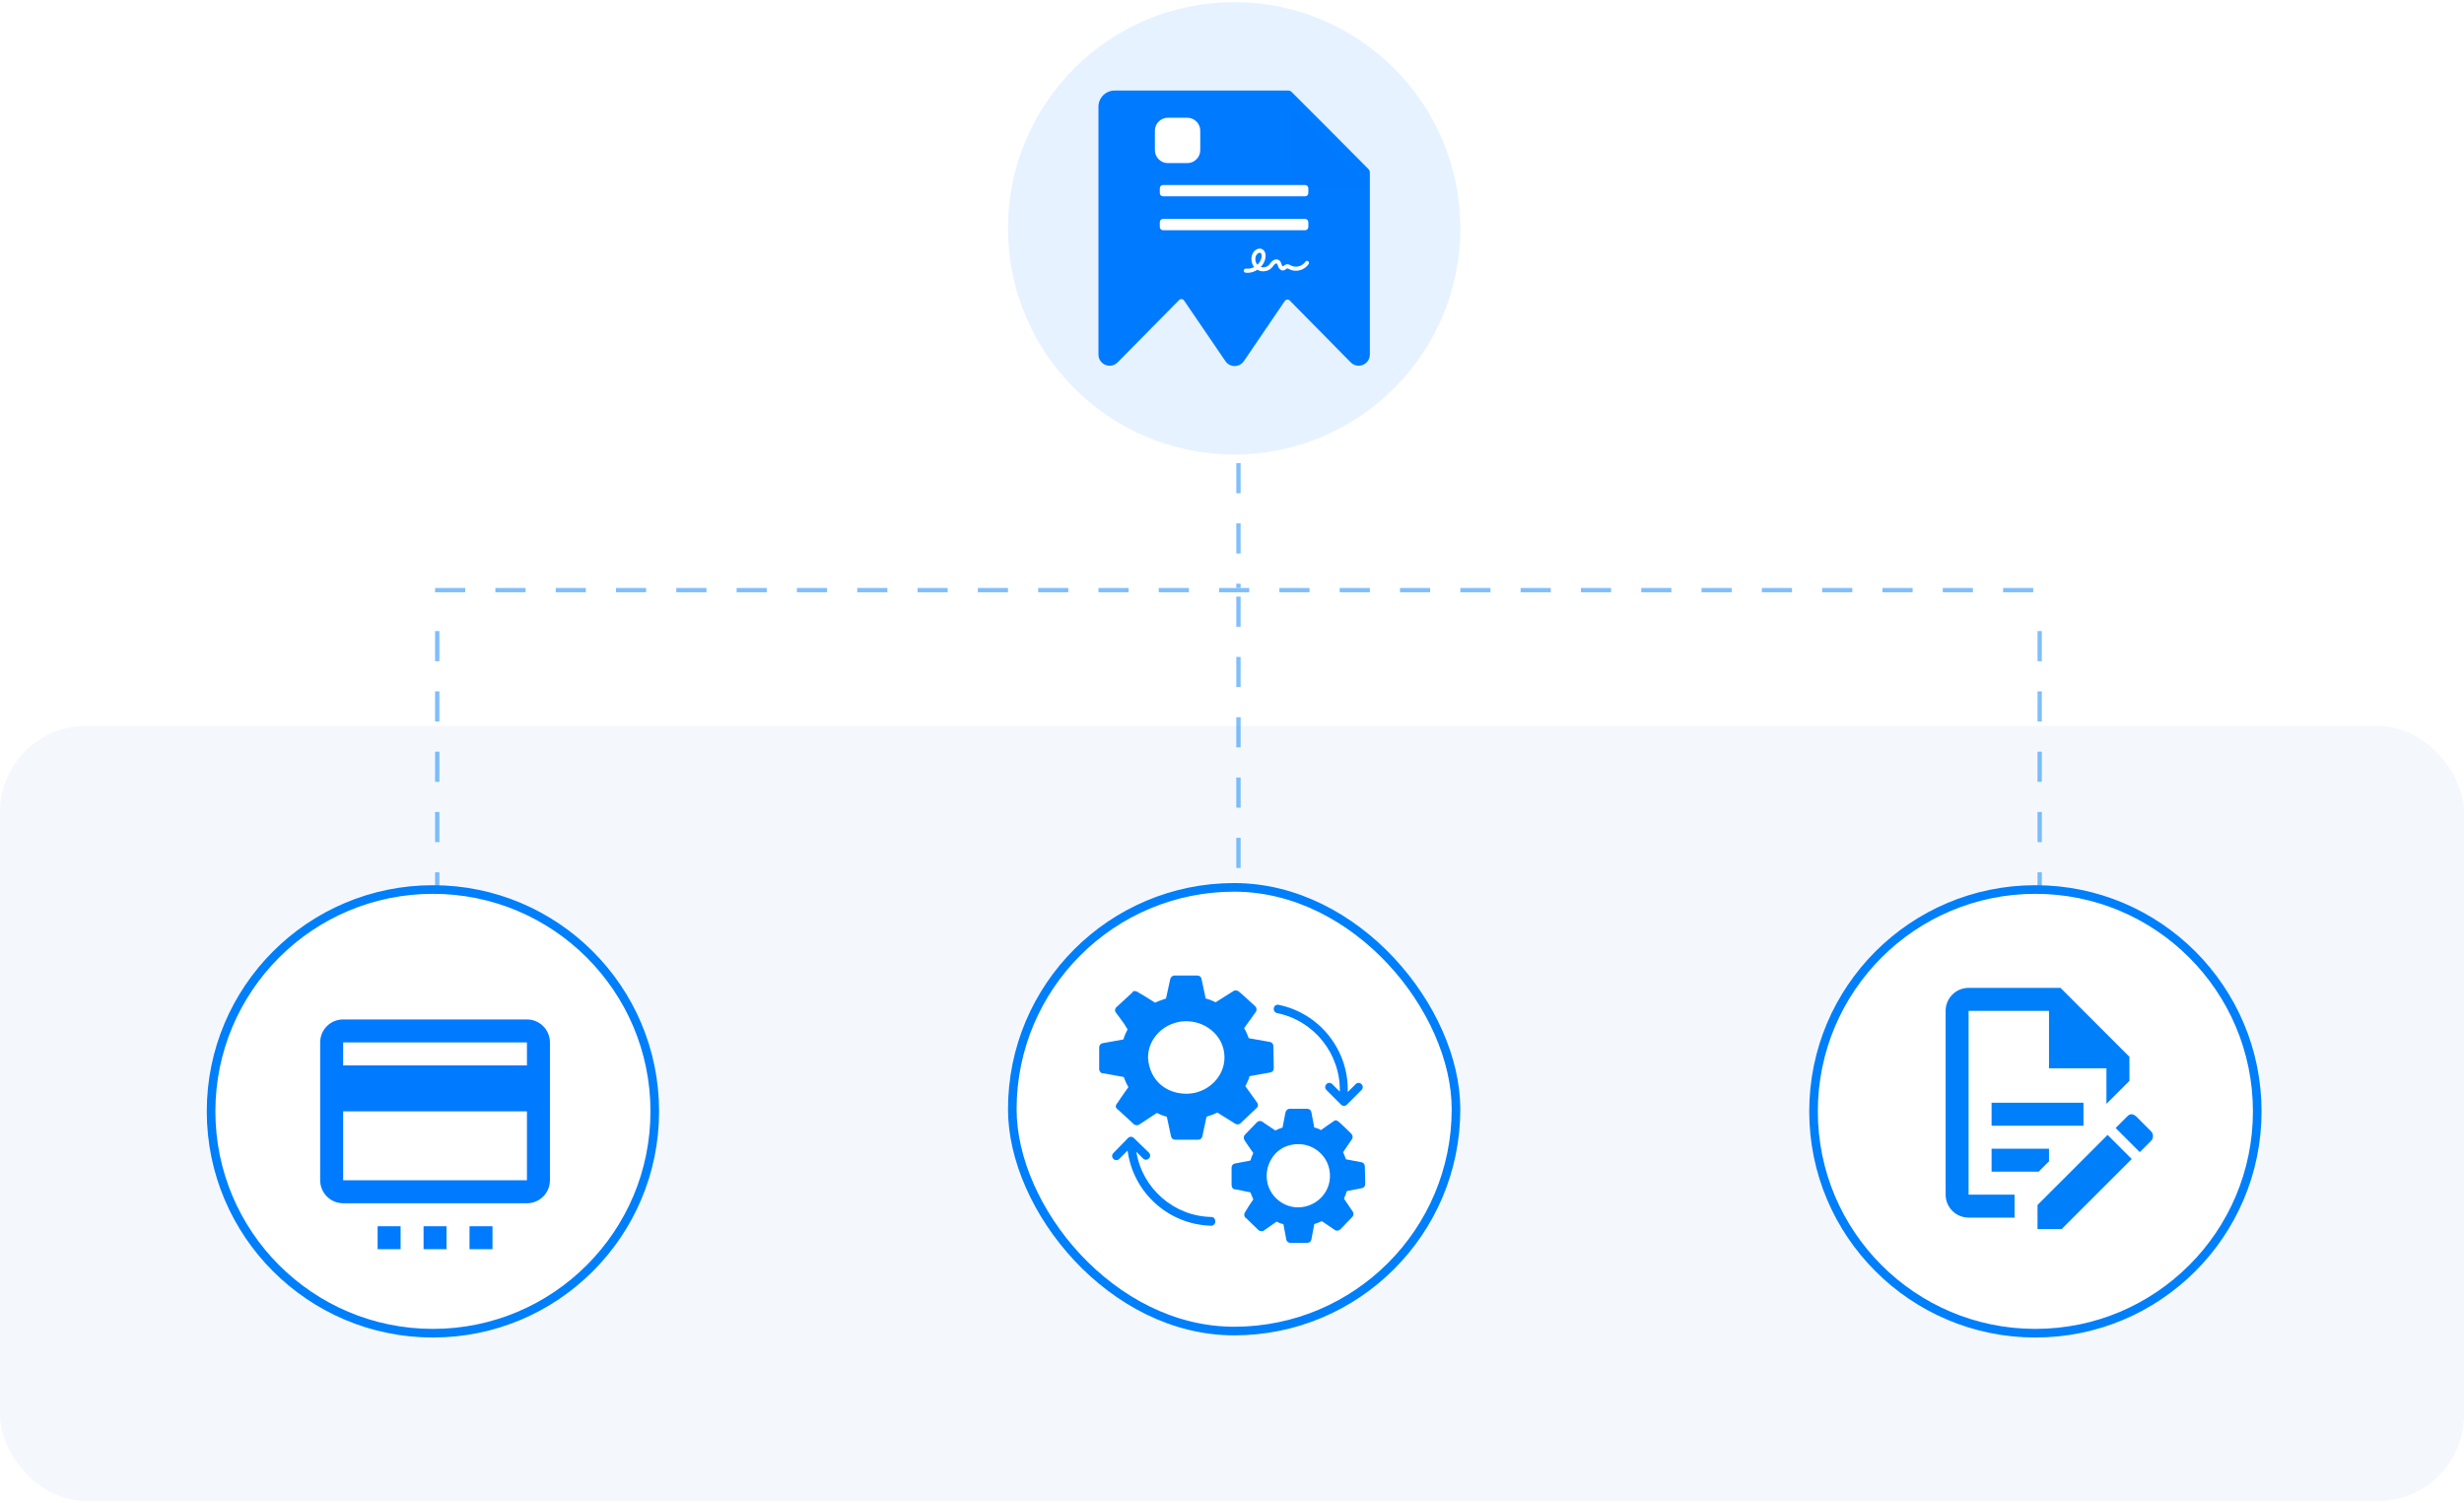 <svg width="572" height="349" viewBox="0 0 572 349" fill="none" xmlns="http://www.w3.org/2000/svg">
<rect y="168.5" width="572" height="180" rx="20" fill="#F4F8FD"/>
<g opacity="0.5">
<line x1="287.5" y1="107.5" x2="287.5" y2="136.5" stroke="#007FFA" stroke-dasharray="7 7"/>
<line x1="101.5" y1="146.5" x2="101.5" y2="223.5" stroke="#007FFA" stroke-dasharray="7 7"/>
<line x1="287.5" y1="138.5" x2="287.5" y2="223.5" stroke="#007FFA" stroke-dasharray="7 7"/>
<line x1="473.5" y1="146.5" x2="473.5" y2="223.5" stroke="#007FFA" stroke-dasharray="7 7"/>
<line x1="101" y1="137" x2="474" y2="137" stroke="#007FFA" stroke-dasharray="7 7"/>
</g>
<circle opacity="0.1" cx="286.5" cy="53" r="52.5" fill="#0079FF"/>
<path d="M318 40.044V45.692V82.275C318 84.614 315.204 85.784 313.565 84.128L299.411 69.767C299.079 69.43 298.523 69.481 298.257 69.872L288.752 83.844C288.739 83.862 288.721 83.874 288.708 83.892C288.465 84.232 288.144 84.508 287.773 84.697C287.403 84.885 286.993 84.982 286.578 84.977C286.163 84.972 285.755 84.866 285.388 84.669C285.022 84.472 284.708 84.189 284.472 83.844L274.874 69.76C274.608 69.37 274.052 69.319 273.721 69.655L259.436 84.128C259.327 84.239 259.209 84.339 259.083 84.427C257.428 85.616 255 84.454 255 82.275V24.772C255 22.701 256.678 21.023 258.748 21.023H299.048C299.346 21.023 299.632 21.142 299.843 21.353L308.388 29.905L317.673 39.251C317.882 39.462 318 39.747 318 40.044Z" fill="#007AFF"/>
<g filter="url(#filter0_d_19148_23927)">
<path d="M299.451 21.115L317.933 39.702L305.148 39.567C303.664 39.568 302.242 38.974 301.191 37.916C300.141 36.857 299.548 35.421 299.544 33.922L299.451 21.115Z" fill="#0079FF"/>
</g>
<path fill-rule="evenodd" clip-rule="evenodd" d="M289.632 63.334C289.465 63.334 289.299 63.326 289.132 63.301C288.879 63.269 288.704 63.031 288.736 62.769C288.768 62.507 288.998 62.327 289.251 62.36C289.894 62.45 290.551 62.302 291.13 61.991C290.44 61.099 290.29 59.781 290.845 58.765C291.273 57.98 292.232 57.423 293.049 57.873C293.413 58.078 293.659 58.438 293.762 58.921C293.833 59.281 293.825 59.699 293.722 60.1C293.548 60.796 293.183 61.443 292.676 61.975C293.334 62.18 294.127 62.008 294.602 61.483C294.689 61.394 294.769 61.279 294.856 61.164C294.999 60.976 295.141 60.788 295.34 60.616C295.538 60.444 295.775 60.313 296.013 60.255C296.314 60.182 296.608 60.215 296.853 60.362C297.266 60.599 297.408 61.033 297.519 61.377C297.535 61.418 297.543 61.459 297.559 61.492C297.646 61.737 297.757 61.844 297.789 61.852C297.829 61.852 297.94 61.762 298.011 61.705C298.153 61.59 298.328 61.451 298.566 61.385C298.994 61.271 299.374 61.467 299.652 61.614C299.683 61.631 299.723 61.647 299.755 61.672C300.849 62.212 302.355 61.795 303.037 60.763C303.179 60.55 303.465 60.493 303.671 60.64C303.877 60.788 303.933 61.083 303.79 61.295C303.338 61.991 302.625 62.499 301.784 62.728C300.952 62.957 300.088 62.892 299.358 62.523C299.319 62.507 299.279 62.482 299.24 62.466C299.073 62.384 298.883 62.286 298.788 62.311C298.732 62.327 298.645 62.392 298.566 62.458C298.399 62.589 298.161 62.777 297.844 62.794C297.829 62.794 297.805 62.794 297.789 62.794C297.321 62.794 296.917 62.433 296.695 61.811C296.679 61.77 296.663 61.729 296.648 61.68C296.576 61.459 296.497 61.238 296.394 61.172C296.299 61.115 296.084 61.181 295.934 61.32C295.807 61.434 295.696 61.582 295.577 61.737C295.482 61.86 295.379 61.999 295.268 62.122C294.745 62.695 293.992 62.99 293.247 62.99C292.771 62.99 292.295 62.867 291.883 62.63C291.178 63.096 290.401 63.334 289.632 63.334ZM292.43 58.667C292.145 58.667 291.804 58.929 291.637 59.24C291.265 59.928 291.384 60.861 291.883 61.459C292.343 61.033 292.684 60.485 292.834 59.871C292.945 59.42 292.906 58.88 292.613 58.716C292.557 58.684 292.494 58.667 292.43 58.667Z" fill="white"/>
<path d="M275.614 29.226H271.117C270.496 29.226 269.992 29.729 269.992 30.35V34.848C269.992 35.469 270.496 35.972 271.117 35.972H275.614C276.235 35.972 276.739 35.469 276.739 34.848V30.35C276.739 29.729 276.235 29.226 275.614 29.226Z" fill="white" stroke="white" stroke-width="3.788" stroke-linejoin="round"/>
<path d="M302.976 42.95H269.992C269.578 42.95 269.242 43.286 269.242 43.7V44.824C269.242 45.238 269.578 45.574 269.992 45.574H302.976C303.39 45.574 303.725 45.238 303.725 44.824V43.7C303.725 43.286 303.39 42.95 302.976 42.95Z" fill="white"/>
<path d="M302.976 50.821H269.992C269.578 50.821 269.242 51.157 269.242 51.571V52.695C269.242 53.109 269.578 53.445 269.992 53.445H302.976C303.39 53.445 303.725 53.109 303.725 52.695V51.571C303.725 51.157 303.39 50.821 302.976 50.821Z" fill="white"/>
<circle cx="100.5" cy="258" r="51.5" fill="white" stroke="#007FFA" stroke-width="2"/>
<g clip-path="url(#clip0_19148_23927)">
<path d="M122.328 247.334H79.662V242H122.328M122.328 274H79.662V258H122.328M122.328 236.667H79.662C76.701 236.667 74.328 239.04 74.328 242V274C74.328 275.415 74.89 276.771 75.89 277.772C76.89 278.772 78.247 279.334 79.662 279.334H122.328C123.743 279.334 125.099 278.772 126.099 277.772C127.1 276.771 127.661 275.415 127.661 274V242C127.661 239.04 125.261 236.667 122.328 236.667ZM87.662 284.667H92.995V290H87.662V284.667ZM98.328 284.667H103.661V290H98.328V284.667ZM108.995 284.667H114.328V290H108.995V284.667Z" fill="#007AFF"/>
</g>
<rect x="235" y="206" width="103" height="103" rx="51.5" fill="white"/>
<rect x="235" y="206" width="103" height="103" rx="51.5" stroke="#007FFA" stroke-width="2"/>
<path d="M295.602 242.858C295.602 242.373 295.311 241.985 294.827 241.888L289.881 241.015C289.59 240.239 289.299 239.464 288.815 238.688L291.53 234.906C291.821 234.518 291.724 233.936 291.433 233.645C291.336 233.549 287.845 230.349 287.554 230.155C287.263 229.961 286.972 229.864 286.584 229.961C286.39 230.058 286.293 230.058 286.196 230.155L282.511 232.482C282.414 232.579 282.318 232.579 282.221 232.676C281.445 232.288 280.669 231.997 279.893 231.803L278.924 227.245C278.827 226.761 278.439 226.47 277.954 226.47H272.621C272.136 226.47 271.748 226.858 271.651 227.342L270.681 231.803C269.808 232.094 268.936 232.385 268.16 232.773C266.027 231.415 264.863 230.736 264.184 230.349C264.087 230.252 264.087 230.252 263.99 230.155V230.252C263.408 229.961 263.311 230.058 263.021 230.155C263.021 230.252 262.827 230.349 262.827 230.445L259.142 233.839C258.754 234.227 258.754 234.809 259.142 235.197C259.433 235.585 260.305 236.749 260.984 237.718L261.76 238.979C261.372 239.755 260.984 240.53 260.79 241.306L255.942 242.179C255.457 242.276 255.166 242.664 255.166 243.149V248.191C255.166 248.579 255.36 248.87 255.651 249.064C255.845 249.161 255.942 249.258 256.136 249.161L260.887 250.033C261.081 250.615 261.372 251.391 261.954 252.361C260.596 254.3 259.821 255.367 259.433 256.045C259.336 256.045 259.336 256.142 259.239 256.239C258.948 256.821 258.948 256.918 259.142 257.209C259.239 257.403 259.336 257.5 259.53 257.597C260.208 258.179 263.021 260.797 263.215 260.991C263.505 261.185 263.796 261.282 264.184 261.185C264.281 261.185 264.475 261.088 264.572 260.991L268.548 258.373C269.324 258.761 270.099 259.052 270.875 259.245L271.845 263.803C271.942 264.288 272.33 264.579 272.815 264.579H278.148C278.633 264.579 279.021 264.288 279.118 263.803L280.087 259.245C280.96 258.955 281.833 258.664 282.608 258.276L286.778 260.894C287.166 261.088 287.651 261.088 287.942 260.797L291.724 257.209C292.111 256.918 292.111 256.336 291.821 255.949L289.105 252.167C289.493 251.391 289.881 250.615 290.075 249.839L294.924 248.967C295.408 248.87 295.699 248.482 295.699 247.997L295.602 242.858ZM275.433 253.912C270.681 253.912 266.899 250.809 266.511 245.67C266.511 245.573 266.511 245.573 266.511 245.476C266.511 241.306 269.808 237.718 274.269 237.136C279.408 236.555 284.257 240.239 284.257 245.476C284.257 250.13 280.184 253.912 275.433 253.912Z" fill="#007FFA"/>
<path d="M316.836 270.785C316.836 270.3 316.545 269.912 316.06 269.815L312.472 269.137C312.278 268.555 311.987 267.973 311.793 267.488L313.83 264.482C314.121 264.094 314.024 263.609 313.733 263.222C310.727 260.312 310.436 259.925 309.854 260.118C309.66 260.215 306.751 262.252 306.654 262.349C306.169 262.058 305.684 261.864 305.102 261.767L304.424 258.179C304.327 257.694 303.939 257.403 303.454 257.403H299.381C298.896 257.403 298.508 257.791 298.411 258.276L297.733 261.767C297.151 261.961 296.569 262.155 296.084 262.446C295.211 261.864 293.272 260.603 293.078 260.409C292.593 260.118 292.011 260.215 291.721 260.603C291.624 260.7 288.908 263.512 289.005 263.415C288.714 263.706 288.617 264.288 288.908 264.676C288.908 264.773 290.266 266.712 290.945 267.682C290.654 268.264 290.46 268.846 290.266 269.428L286.678 270.106C286.193 270.203 285.902 270.591 285.902 271.076V274.955V275.149C285.999 275.731 286.096 275.828 286.387 276.021C286.484 276.118 286.678 276.118 286.872 276.118L290.266 276.797C290.46 277.282 290.654 277.767 290.945 278.446C290.46 279.125 289.684 280.288 289.296 280.967L289.005 281.452C288.714 281.937 288.811 282.518 289.296 282.809L292.108 285.525C292.302 285.718 292.593 285.815 292.787 285.815H293.078C293.175 285.815 293.369 285.718 293.466 285.622L296.375 283.585C296.86 283.876 297.345 284.07 297.927 284.167L298.605 287.755C298.702 288.24 299.09 288.531 299.575 288.531H303.454C303.939 288.531 304.327 288.24 304.424 287.755L305.102 284.167C305.684 283.973 306.266 283.779 306.848 283.488L309.854 285.525C310.242 285.815 310.727 285.718 311.114 285.428L313.927 282.518C314.217 282.228 314.314 281.646 314.024 281.258L311.987 278.252C312.278 277.67 312.472 277.088 312.666 276.506L316.157 275.828C316.642 275.731 316.933 275.343 316.933 274.858L316.836 270.785ZM301.321 280.288C297.539 280.288 294.048 277.185 294.048 273.015C294.048 270.106 295.696 267.391 298.314 266.228C302.969 264.288 307.721 267.1 308.593 271.464C309.563 276.312 305.781 280.288 301.321 280.288Z" fill="#007FFA"/>
<path d="M281.156 282.519C272.428 282.325 265.156 275.828 263.798 267.391L265.35 268.943C265.737 269.331 266.319 269.331 266.707 268.943C267.095 268.555 267.095 267.973 266.707 267.585L263.216 264.191C262.828 263.803 262.247 263.803 261.859 264.191L258.465 267.682C258.077 268.07 258.077 268.652 258.465 269.04C258.853 269.428 259.434 269.428 259.822 269.04L261.762 267.1C263.022 276.7 271.071 284.264 281.156 284.555C281.737 284.555 282.125 284.07 282.125 283.585C282.125 282.906 281.737 282.519 281.156 282.519Z" fill="#007FFA"/>
<path d="M316.066 251.682C315.678 251.294 315.096 251.294 314.709 251.682L312.866 253.525C313.157 243.828 306.369 235.197 296.769 233.258C296.284 233.161 295.702 233.549 295.702 234.131C295.605 234.616 295.993 235.1 296.478 235.197C305.109 236.943 311.218 244.7 311.024 253.428L309.278 251.682C308.89 251.294 308.309 251.294 307.921 251.682C307.533 252.07 307.533 252.652 307.921 253.04L311.315 256.434C311.509 256.628 311.702 256.725 311.993 256.725C312.284 256.725 312.478 256.628 312.672 256.434L316.066 253.04C316.454 252.652 316.454 252.07 316.066 251.682Z" fill="#007FFA"/>
<circle cx="472.5" cy="258" r="51.5" fill="white" stroke="#007FFA" stroke-width="2"/>
<path d="M462.329 256.001H483.662V261.334H462.329V256.001ZM467.662 277.334H456.995V234.667H475.662V248.001H488.995V256.267L494.329 250.934V245.334L478.329 229.334H456.995C455.581 229.334 454.224 229.896 453.224 230.896C452.224 231.896 451.662 233.253 451.662 234.667V277.334C451.662 278.748 452.224 280.105 453.224 281.105C454.224 282.105 455.581 282.667 456.995 282.667H467.662V277.334ZM462.329 272.001H473.262L475.662 269.601V266.667H462.329V272.001ZM494.862 258.667C495.129 258.667 495.662 258.934 495.929 259.201L499.395 262.667C499.929 263.201 499.929 264.267 499.395 264.801L496.729 267.467L491.129 261.867L493.795 259.201C494.062 258.934 494.329 258.667 494.862 258.667ZM494.862 269.067L478.595 285.334H472.995V279.734L489.262 263.467L494.862 269.067Z" fill="#007FFA"/>
<defs>
<filter id="filter0_d_19148_23927" x="291.751" y="17.265" width="33.883" height="33.988" filterUnits="userSpaceOnUse" color-interpolation-filters="sRGB">
<feFlood flood-opacity="0" result="BackgroundImageFix"/>
<feColorMatrix in="SourceAlpha" type="matrix" values="0 0 0 0 0 0 0 0 0 0 0 0 0 0 0 0 0 0 127 0" result="hardAlpha"/>
<feOffset dy="3.85"/>
<feGaussianBlur stdDeviation="3.85"/>
<feColorMatrix type="matrix" values="0 0 0 0 0 0 0 0 0 0 0 0 0 0 0 0 0 0 0.15 0"/>
<feBlend mode="normal" in2="BackgroundImageFix" result="effect1_dropShadow_19148_23927"/>
<feBlend mode="normal" in="SourceGraphic" in2="effect1_dropShadow_19148_23927" result="shape"/>
</filter>
<clipPath id="clip0_19148_23927">
<rect width="64" height="64" fill="white" transform="translate(69 226)"/>
</clipPath>
</defs>
</svg>
